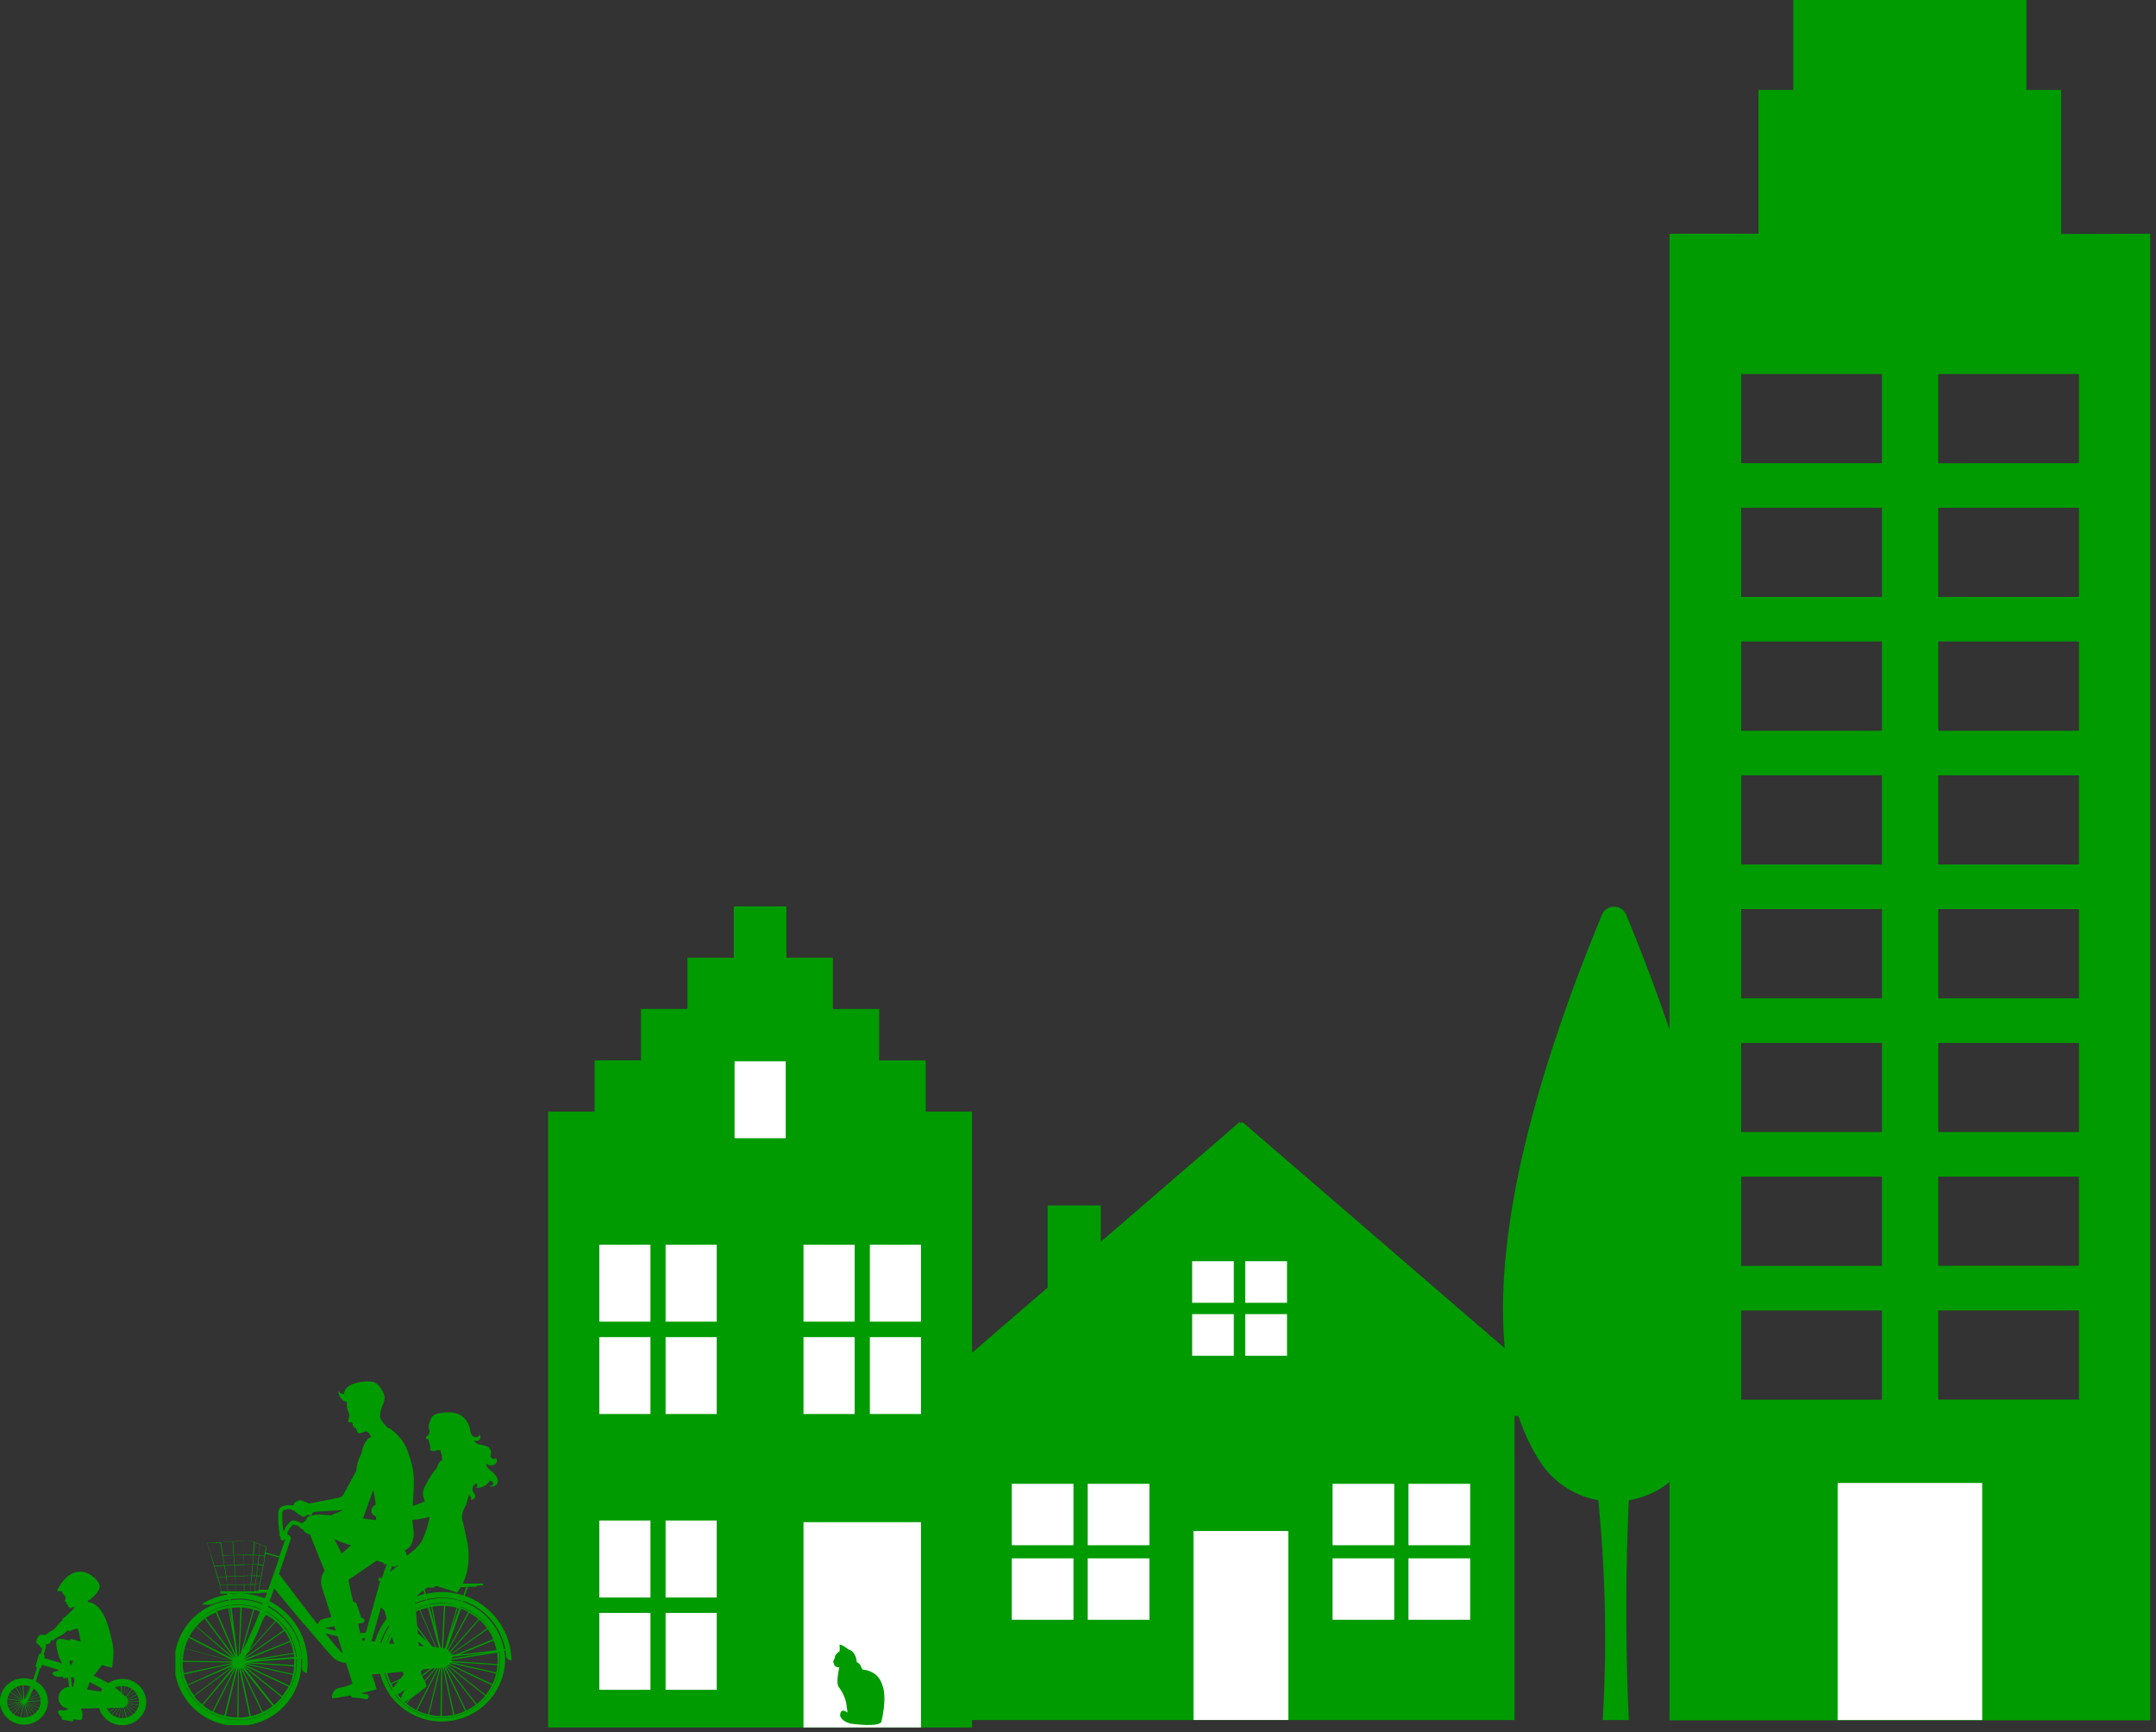 <svg viewBox="0 0 295 237" fill="none" xmlns="http://www.w3.org/2000/svg">
  <rect x="0" y="0" width="295" height="237" fill="#333333" stroke="none"/>
  <g clip-path="url(#clip0)">
    <path d="M170 153.5l-.19.16-.2-.16-18.99 16.38v-4.97h-7.27v11.23L123 193.69h9.4v41.62H207.23V193.7h9.4L170 153.5z" fill="#009B00"/>
    <path d="M146.88 202.99h-8.44v8.4h8.44v-8.4zM157.27 202.99h-8.44v8.4h8.44v-8.4zM146.88 213.19h-8.44v8.4h8.44v-8.4zM157.27 213.19h-8.44v8.4h8.44v-8.4zM190.77 202.99h-8.44v8.4h8.44v-8.4zM201.16 202.99h-8.44v8.4h8.44v-8.4zM190.77 213.19h-8.44v8.4h8.44v-8.4zM201.16 213.19h-8.44v8.4h8.44v-8.4zM176.3 209.44H163.3v25.86h12.98v-25.86zM168.82 172.54h-5.7v5.69h5.7v-5.69zM176.1 172.54h-5.72v5.69h5.72v-5.69zM168.82 179.78h-5.7v5.69h5.7v-5.69zM176.1 179.78h-5.72v5.69h5.72v-5.69z" fill="#fff"/>
  </g>
  <g clip-path="url(#clip1)">
    <path d="M282.02 32.01V12.3h-4.75V0h-31.9v12.3h-4.76v19.68h-12.18v203.37h65.78V31.98l-12.2.03zM257.5 191.48h-19.26v-12.2h19.26v12.2zm0-18.3h-19.26v-12.21h19.26v12.2zm0-18.31h-19.26v-12.19h19.26v12.19zm0-18.3h-19.26v-12.2h19.26v12.2zm0-18.3h-19.26v-12.2h19.26v12.2zm0-18.3h-19.26V87.75h19.26v12.2zm0-18.31h-19.26V69.47h19.26v12.19zm0-18.29h-19.26v-12.2h19.26v12.2zm26.96 128.1H265.2v-12.2h19.26v12.2zm0-18.3H265.2v-12.2h19.26v12.2zm0-18.3H265.2v-12.19h19.26v12.19zm0-18.3H265.2v-12.2h19.26v12.2zm0-18.3H265.2v-12.2h19.26v12.2zm0-18.3H265.2V87.75h19.26v12.2zm0-18.31H265.2V69.47h19.26v12.19zm0-18.29H265.2v-12.2h19.26v12.2z" fill="#009B00"/>
    <path d="M271.22 202.87h-19.78v32.44h19.78v-32.44z" fill="#fff"/>
  </g>
  <g clip-path="url(#clip2)">
    <path d="M222.48 125.07a1.8 1.8 0 00-3.26 0c-18.32 44.27-14.74 65.12-8.56 74.8a11.94 11.94 0 008.03 5.36c1 10 1.2 20.05.6 30.08h3.58a325.27 325.27 0 010-30.07 11.95 11.95 0 008.15-5.36c6.17-9.7 9.75-30.54-8.54-74.8z" fill="#009B00"/>
  </g>
  <g clip-path="url(#clip3)">
    <path d="M126.66 152.07v-7h-6.36v-7.03h-6.34v-7.01h-6.36V124h-7.2v7.03h-6.34v7H87.7v7.03h-6.34v7.01H75v84.27h58v-84.27h-6.34z" fill="#009B00"/>
    <path d="M89 208.01h-7v10.53h7V208zM98.07 208.01h-7v10.53h7V208zM89 220.65h-7v10.52h7v-10.52zM98.07 220.65h-7v10.52h7v-10.52zM89 170.28h-7v10.53h7v-10.53zM98.07 170.28h-7v10.53h7v-10.53zM89 182.92h-7v10.52h7v-10.52zM98.07 182.92h-7v10.52h7v-10.52zM116.94 170.28h-7v10.53h7v-10.53zM126.02 170.28h-7v10.53h7v-10.53zM116.94 182.92h-7v10.52h7v-10.52zM126.02 182.92h-7v10.52h7v-10.52zM126.02 208.24h-16.08v28.08h16.08v-28.08zM107.5 145.19h-6.99v10.52h7V145.2z" fill="#fff"/>
  </g>
  <g clip-path="url(#clip4)">
    <path d="M117.24 227.42s-.06-1.49-1.16-1.78c0 0-1.11-.88-1.22-.58.06.29.06.59 0 .87 0 0-.66.33-.66.97 0 0-.33.48-.11.64 0 0 .03.6.75.56 0 0-.48 2.03-.12 2.62 0 0 1.05 1.35 1.12 2.68l.13.9s-1-.85-1.02.43c0 0 .26.91 1.69 1.1 0 0 3.87.53 3.97-.36 0 0 .85-3.28.09-5 0 0-.39-1.86-2.7-2.07 0 0-.34-.96-.76-.98z" fill="#009B00"/>
  </g>
  <g clip-path="url(#clip5)" fill="#009B00">
    <path d="M70 227.13a.7.7 0 01-.51-.16.68.68 0 01-.25-.47c0-.23-.05-.45-.08-.67H69c.08.44.12.89.12 1.33a8.59 8.59 0 01-2.32 5.6 8.71 8.71 0 01-14.79-3.8l-1.74.17c-.14.02-.28.04-.42.04l-.3 2.55.58.04a.34.34 0 01.24.13.34.34 0 01-.06.49.36.36 0 01-.25.08l-.87-.16-.87-.06a.35.35 0 01-.3-.25.34.34 0 01-.01-.14.36.36 0 01.39-.3l.58.1.3-2.52a2.38 2.38 0 01-1.73-1.62c-.69 0-1.35-.24-1.88-.67-.87-.87-2.4-2.73-3.99-4.6h-.05c-1.66-1.97-3.3-3.95-4.1-4.96-.16.47-.34.94-.51 1.4l-.14.37a9.52 9.52 0 015.21 8.45c0 .45-.04.9-.1 1.35a.68.68 0 01-.49-.21.67.67 0 01-.17-.5v-.64-.62h-.1v.52a8.57 8.57 0 01-5.02 7.91 8.75 8.75 0 01-9.33-1.27 8.61 8.61 0 01-2.68-8.96 8.61 8.61 0 017.11-6.12v-.12c-.7.1-1.4.3-2.07.56-.2.09-.42.13-.65.13h-.8a.1.1 0 01-.06-.01.1.1 0 01-.03-.12 9.39 9.39 0 013.35-1.24c0-.05.02-.1.05-.14h-.86a.1.1 0 01-.08-.03.1.1 0 01-.03-.07v-.12a.1.1 0 01.03-.08.1.1 0 01.08-.03h.07l-1.98-6.6 5.87-.36 2.28.86-.14.8 1.9.52.78-2.34h-.07l-.06.06a.3.3 0 01-.17.1.3.3 0 01-.33-.38v-.09c0-.02-.1-.08-.14-.13a.29.29 0 010-.23v-.07c-.14-.94-.2-1.89-.17-2.84a.97.97 0 01.45-.86c.47-.22 1-.28 1.5-.16a.25.25 0 01.26-.08l2.3.65a.3.3 0 01.18.13.28.28 0 01.02.22l-.06.2a.28.28 0 01-.13.17.28.28 0 01-.21.03l-2.31-.65a.28.28 0 01-.17-.14 1.75 1.75 0 00-1.08.1.4.4 0 00-.2.39c-.02.78.01 1.57.12 2.36l.11.09a3.1 3.1 0 011.03-1.38c.2-.1.5-.1 1.33.31a.25.25 0 01.25 0l2.1 1.13a.29.29 0 01.13.38l-.1.2a.3.3 0 01-.4.12l-.1-.06-.15-.1-1.85-.98a.28.28 0 01-.13-.2 2.22 2.22 0 00-.87-.3c-.37.34-.65.77-.82 1.25l.34.28.1.12a.4.4 0 01.05.36c-.24.78-.87 2.59-1.59 4.75 1 1.31 3.33 4.42 5.37 7.01 1.61.7 3.35 1.06 5.1 1.07l-.23-1.15-.57.14c-.1.02-.19 0-.26-.04a.35.35 0 01.11-.64l.87-.14.87-.23a.38.38 0 01.42.28.35.35 0 01-.27.41l-.58.09.26 1.27c.34 0 .61 0 .8-.06l1.96-7.07h-.15a.16.16 0 01-.06-.02.15.15 0 01-.06-.17v-.12l.02-.05a.15.15 0 01.1-.07h.07l.3.07.66-1.9h-.3a.17.17 0 01-.12-.2c-.74-.22-1.48-.47-2.2-.77-.76-.22-1.35-.47-.98-.77.37-.3 1.68-.1 1.68-.1.96.06 1.93-.05 2.85-.31a2 2 0 01.76-.18.95.95 0 01.87.55c.3.72.7 2.17-1.23 1.92v.09l-.02.06a.16.16 0 01-.17.06l-.42-.1-.52 1.84.45.1.06.03a.16.16 0 01.06.1v.19c0 .02-.01.03-.03.05a.16.16 0 01-.1.07h-.06l-.36-.09-.73 2.59.92.86 4.4-2.8h-.86V217h-.66a.1.1 0 01-.12-.03.1.1 0 01.01-.12v-.07a.1.1 0 01.1-.1l9.81-.05a.1.1 0 01.04 0 .1.1 0 01.06.09v.08a.1.1 0 010 .04l-.02.03a.1.1 0 01-.04.02h-.81v.18h-1.2l-.42 1.25a9.55 9.55 0 016.38 8.8zm-33.66-14.57l-.87 4.91h1.21c.58-1.59 1.11-3.12 1.54-4.39l-1.88-.52zm-6.2 4.2h.96l-.19-1.03-1.09.05.32.98zm2.08-1.14l1.13-.05v-1.48l-1.21.06.08 1.47zm-.14-1.47l-1.31.06.21 1.46 1.18-.05-.08-1.47zm1.34 3.53h.82l.08-.87h-.87l-.03.87zm.87-.95l.1-1.15-1.02.05v1.13l.92-.03zm.06 0h.58l.13-1.11h-.6l-.1 1.1zm.72-1.2l.19-1.45-.65-.05-.14 1.5h.6zm-.53-1.5l-1.18.05v1.48h1.03l.15-1.53zm-2.35 1.65l.06 1.08h1.11v-1.12l-1.17.04zm.07 1.14l.05.87h1.06v-.87h-1.11zm2.27.87h.28l.1-.87h-.57l-.07.87h.26zm1-.93h-.56l-.1.87h.5l.16-.87zm.2-1.13h-.61l-.14 1.1h.55l.2-1.1zm.25-1.46l-.68-.06-.17 1.45h.6l.25-1.4zm.21-1.25l-.73-.09-.12 1.17.68.06.17-1.14zm-.79-.1l-.68-.07-.08 1.25h.62l.14-1.18zm0-.06l.18-1.45-.71-.28-.15 1.66.68.07zm-.74 0h-1.31v1.25h1.23l.08-1.25zm-1.37 0h-1.28l.08 1.3 1.26-.06-.06-1.24zm0-.06v-1.89l-1.39.1.12 1.83 1.27-.04zm-1.46-1.8l-1.58.1.26 1.78h1.44l-.12-1.88zm-1.3 1.94l.18 1.31 1.32-.06-.08-1.3-1.43.05zm-.07 0h-1.53l.4 1.35 1.33-.06-.2-1.29zm-1.11 1.44l.48 1.45 1.08-.06-.21-1.45-1.35.06zm1.74 2.48h1.14l-.07-1.08-1.17.05.1 1.03zm0 .06l.13.87h1.07l-.06-.87H31.1zm5.3-5.22l-.78-.3-.18 1.45.74.1.22-1.25zm-2.22-.86l-.87.05v1.9h1.31l.16-1.69-.6-.26zm-5.8.37l.51 1.72h1.55l-.27-1.77-1.78.05zm1.98 6.57h.82l-.13-.87h-.95l.26.87zm1.26 1.21a8.75 8.75 0 014.33.58v-.11a8.73 8.73 0 00-4.38-.59l.05.12zm1.91 8.3l6.64-1.07a7.24 7.24 0 00-.42-1.5l-6.22 2.53v.05zm6.17-2.72c-.2-.48-.46-.94-.77-1.36l-5.51 3.83v.04l6.28-2.5zm-.87-1.48a7.85 7.85 0 00-1.05-1.17l-4 4.45-.28.46 5.33-3.74zm-1.17-1.23c-.4-.33-.82-.61-1.28-.86l-.43.77a55.52 55.52 0 01-1.85 4.1l3.56-4zm-2.08-1.29c-.26-.1-.52-.2-.78-.28l-1.56 5.49c.9-1.7 1.67-3.46 2.34-5.25v.04zm-.93-.3a8.43 8.43 0 00-1.55-.26l-.32 6.53.16-.25 1.71-6.03zm-1.74-.26h-.33c-.29 0-.58.02-.87.06l.77 6.3.06.33h.12l.25-6.69zm-1.43.08h-.14l.45 2.3-.31-2.3zm-1.8.49l2.6 5.96-.18-1.61-.87-4.8c-.52.09-1.02.22-1.51.4l-.04.05zm-1.5.86l3.99 5.4h.04l-2.67-6.15c-.46.2-.9.42-1.33.7l-.03.05zm-1.27 1.15l5.1 4.31-3.99-5.38c-.39.3-.75.64-1.07 1l-.04.07zm-1 1.4l6.01 3.05-5.08-4.4c-.34.4-.64.83-.9 1.3l-.03.05zm-.63 1.6l6.51 1.72a.1.1 0 010-.06l-5.95-3.1c-.22.44-.4.9-.53 1.37l-.03.06zM25 227.2l6.77.1v-.04l-6.51-1.73c-.13.52-.2 1.04-.23 1.57l-.03.1zm0 .15v.19c0 .46.05.91.14 1.36l6.63-1.4v-.05l-6.77-.1zm.15 1.72c.13.48.32.94.54 1.38l6.08-2.75a.1.1 0 010-.06l-6.62 1.44zm.54 1.5a7 7 0 00.87 1.35l5.35-4.05-6.22 2.7zm.87 1.47c.32.42.69.8 1.1 1.13l4.29-5.17-5.39 4.04zm1.2 1.22c.4.34.85.63 1.32.87l3.03-5.98-4.35 5.12zm1.46.93c.47.22.97.4 1.48.53l1.6-6.48h-.07l-3.01 5.95zm1.68.58c.52.11 1.04.18 1.57.19l.08-6.69h-.06l-1.59 6.5zm1.74.2c.5 0 1.02-.06 1.51-.16l-1.43-6.54h-.05l-.03 6.7zm3.2-.7l-2.87-6.04h-.05l1.41 6.54a8.02 8.02 0 001.5-.5h.02zm1.47-.87l-4.17-5.24h-.04l2.88 6.04c.46-.23.9-.5 1.32-.82l.01.02zm1.23-1.21l-5.21-4.18 4.17 5.25c.38-.33.72-.69 1.04-1.07zm.93-1.44l-6.08-2.9 5.2 4.17c.34-.4.63-.82.88-1.27zm.58-1.61l-6.54-1.47v.05l6.08 2.89c.2-.47.36-.97.46-1.47zm.18-1.18l-6.65-.42 6.5 1.46c.08-.34.13-.69.15-1.04zm0-1.05l-6.23.5 6.24.38v-.45-.43zm0-.23c0-.14 0-.29-.06-.43l-5.21.87 5.27-.44zm.3 0h.06a7.91 7.91 0 00-4.18-6.24v.06a7.92 7.92 0 014.1 6.15l.02.03zm-4.84-6.57a7.95 7.95 0 00-4-.54v.06a7.65 7.65 0 013.94.54l.06-.06zm4.9 6.82h-.06v.46a7.82 7.82 0 01-4.61 7.16 7.97 7.97 0 01-8.48-1.18 7.86 7.86 0 01-2.45-8.14 7.85 7.85 0 016.44-5.6v-.06a8 8 0 00-6.47 5.66 7.86 7.86 0 002.49 8.2 8 8 0 0013.14-6.5zm-3.91-7.2v.11a8.67 8.67 0 014.61 6.8h.04a8.64 8.64 0 00-4.65-6.96v.05zm-.45-1.02c0-.1.07-.2.11-.3.04-.1.12-.35.2-.52h-.88a.1.1 0 01-.1.09h-3.94v.07c.35 0 .7-.07 1.07-.07a9.6 9.6 0 013.54.69v.04zM59.46 217v.19h-1.41l.25.86c.95-.22 1.93-.3 2.9-.23.75.07 1.49.21 2.2.44l.39-1.14H62.6v-.2l-3.14.08zm-7.4 7.76h.13a8.7 8.7 0 011.74-3.12l-.1-.08a8.8 8.8 0 00-1.77 3.13v.07zM68 226.08l-6.22 1v.15l6.33.42v-.46c-.01-.38-.05-.75-.1-1.11zm-11.97-5l2.95 3.97.29.26h.32l-2.2-5.05c-.47.22-.93.5-1.36.81zm-2.26 2.58l2.78 1.45 1.42.1-.81-.73-2.5-2.13c-.34.4-.64.82-.9 1.28v.03zm-.5 1.17l2.9.25-2.46-1.29a7.7 7.7 0 00-.45 1v.04zm1.97-3.12l3.17 2.84-2.51-3.38c-.23.17-.45.35-.66.54zm-.8.32c-.7.8-1.23 1.72-1.56 2.73h.06c.33-1 .85-1.9 1.54-2.7l-.04-.03zm12.38 4.05l-4.78.55-.21.08v.18l5-.81zm-4.52.28l5.2-2.11c-.2-.49-.45-.94-.76-1.37l-4.96 3.45v.05l.52-.02zm4.34-3.6a7.9 7.9 0 00-1.05-1.17l-3.98 4.49c.04.05.08.11.11.18l4.92-3.5zm-1.16-1.26c-.4-.33-.83-.62-1.29-.87l-2.84 5.18.17.16 3.96-4.47zm-1.41-.99c-.33-.16-.66-.3-1-.42l-1.9 5.52.1.07 2.8-5.17zm-1.27-.47l-.19-.05-1 3.5 1.2-3.45zm-.33-.1a7.86 7.86 0 00-1.55-.24l-.28 5.78.24.06 1.6-5.6zm-1.74-.25h-.33c-.41.01-.83.05-1.24.13l.8 4.3.36 1.33h.14l.27-5.75zm-1.96.18l.73 2.63-.49-2.68-.24.05zm-.23.06c-.35.08-.7.2-1.04.34l2.22 5.12h.32l-.06-.29-1.44-5.17zm-.07-.29v-.06c-1.3.34-2.5 1-3.48 1.93l.05.04a7.83 7.83 0 013.46-1.94l-.03.03zm-.2-.7v-.12a8.9 8.9 0 00-3.9 2.08l.1.09a8.64 8.64 0 013.84-2.08l-.03.03zM53 228.9c.12.46.29.91.5 1.35l4.07-1.82-4.57.47zm.57 1.49c.21.47.48.92.8 1.33l4.52-3.45-.87.1-4.45 2.02zm.87 1.45c.32.42.7.8 1.1 1.13l3.97-4.73h-.32l-4.75 3.6zm1.2 1.23c.4.33.84.62 1.31.86l2.9-5.72h-.16l-4.06 4.86zm1.45.92c.47.24.97.42 1.48.54l1.55-6.35h-.1l-2.93 5.81zm1.62.58c.51.11 1.04.18 1.56.2l.09-6.62h-.07l-1.58 6.42zm1.74.2h.06c.5 0 1.01-.06 1.5-.17l-1.42-6.48h-.06l-.08 6.65zm3.2-.7l-2.85-5.98h-.06l1.44 6.49c.51-.12 1-.29 1.47-.51zm1.48-.86l-4.11-5.18h-.06l2.83 5.98c.47-.23.92-.51 1.34-.83v.03zm1.24-1.22l-5.15-4.1-.07.06 4.09 5.17c.42-.34.8-.71 1.13-1.13zm.92-1.44l-5.86-2.8-.12.05 5.15 4.08c.32-.41.6-.86.83-1.33zm.6-1.6l-6.3-1.42-.08.1 5.88 2.76c.21-.47.37-.95.5-1.44zm.17-1.15l-6.35-.41 6.2 1.41c.08-.33.12-.66.15-1zm-.12-2.04c-.1-.45-.22-.9-.4-1.32l-4.7 1.91 5.1-.59zm.3 0h.02a7.92 7.92 0 00-5.2-5.94v.06a7.94 7.94 0 015.2 5.83l-.02.05zm-5.33-6.03a7.85 7.85 0 00-2.46-.44c-.59 0-1.17.07-1.74.2v.06a8 8 0 014.2.18zm.21-.63v-.11a9.2 9.2 0 00-2.25-.42 9.44 9.44 0 00-2.42.22v.12a8.53 8.53 0 012-.28c.9 0 1.8.13 2.67.41v.06zm-9.68.94l.41.37a9.5 9.5 0 014.22-2.35l-.23-.78-4.4 2.76zm-1.32-.14l-1.3 4.65h.49a9.4 9.4 0 012-3.61l-1.2-1.04zm-2.56 4.24l.07.33h.24l.1-.34h-.4zm-2.92 1.8c.23.2.51.34.81.4a2.33 2.33 0 011.57-1.73l-.1-.45c-1.5-.05-2.97-.3-4.4-.73a41.7 41.7 0 002.12 2.54v-.03zm21.72-.04h-.1a7.82 7.82 0 01-1.9 6.48 7.93 7.93 0 01-13.62-3.53h-.11a8.02 8.02 0 0013.74 3.56 7.9 7.9 0 001.96-6.48l.03-.03zm.77-.3a8.7 8.7 0 00-5.74-6.6v.13a8.68 8.68 0 015.57 6.49l.17-.02z"/>
    <path d="M56.51 208.97c.2.83.08 1.7-.31 2.45-.64.94-1.96.99-3.13 1.04l-5.38 3.67c.15.86.4 2.01.64 3.02a.38.38 0 01.44.25c.29.72.53 1.45.72 2.2-.37.1-.75.17-1.13.27l2.01 6.8a.36.36 0 01.43.24c.3.72.54 1.45.73 2.2-1.99.55-4.02.97-6.08 1.23a1.28 1.28 0 01.63-1.32c.42-.17.91-.18 1.34-.35.42-.17.74-.18.8-.43l-2.47-7.76c-.78.15-1.56.28-2.35.39a1.28 1.28 0 01.63-1.33c.42-.16.87-.18 1.31-.34l-1.23-3.85a2.67 2.67 0 01.3-2.48c-.79-1.93-1.5-3.72-1.98-4.92l-.5-.21a.88.88 0 01-.46-.59l-.08-.38a.6.6 0 01.2-.58l.29-.22c.04-.2.16-.4.33-.52a5.1 5.1 0 012.26-.2c.26 0 .52 0 .78.06l1.74-.73-3.64.22-.87.16-.63.43a.52.52 0 01-.58 0l-.72-.46a.76.76 0 01-.35-.6v-.37a.52.52 0 01.28-.5l.34-.17a.56.56 0 01.48 0l1.03.4 4.03-.8c.22-.05.43-.17.58-.34l1.83-3.38v-.29c.09-.64.3-1.26.6-1.83l.13-.37c.11-.7.41-1.34.87-1.88l.4-.2-.08-.2a1.3 1.3 0 00-.17-.26 1.3 1.3 0 00-.14-.17c-.09-.08-.16-.16-.29-.15a.8.8 0 00-.3.08l-.46.17a.39.39 0 01-.17.02.37.37 0 01-.34-.33v-.07a1.05 1.05 0 00-.07-.22l-.1-.09s-.1 0-.16-.06c-.07-.06-.14-.14-.08-.19.06-.05.07 0 .1 0a.23.23 0 01-.15-.04.23.23 0 01-.1-.12v-.14c0-.08-.07-.15-.12-.28a.65.65 0 01-.45 0 .15.15 0 01-.07-.07.14.14 0 010-.1l.16-.53a.86.86 0 00-.06-.54c-.02-.1-.06-.2-.11-.3a2.1 2.1 0 01-.12-1.2 1.5 1.5 0 01-1.17-1.6c0 .29.46.53.75.47a1.37 1.37 0 01.52-.96 3.1 3.1 0 011.15-.52 6.08 6.08 0 011.88-.2c.22 0 .43.04.63.12.42.23.75.58.96 1 .24.32.38.7.42 1.1-.04.4-.15.79-.32 1.14-.15.36-.25.74-.29 1.13-.05.3.02.61.2.86.1.13.5.64.87 1.03l.1-.05a6.5 6.5 0 012.42 2.76c.42 1.03.73 2.1.93 3.2.27 2.56-.3 5.1-.03 7.68zm-9.77 3.6l1.27-1.15c-.77-.25-1.53-.54-2.27-.86.37.65.7 1.32 1 2zm2.83-4.86l1.87.26c.1-1.39-.03-2.78-.38-4.13l-1.35 3.78a.7.7 0 01-.14.09z"/>
    <path d="M67.55 201.53c-.2-.2-.47-.38-.67-.59a.94.94 0 01-.35-.73 1 1 0 001.1.16.62.62 0 00.33-.37.61.61 0 00-.05-.49.58.58 0 01-.72-.11c-.13-.2 0-.46 0-.7a.91.91 0 00-.5-.8 5.41 5.41 0 00-1.09-.28c-.35-.11-.68-.27-.68-.58a.54.54 0 00.74-.17.62.62 0 00-.07-.68c.08.22-.21.44-.5.42a.75.75 0 01-.6-.41 2.2 2.2 0 01-.17-.66c-.1-.5-.33-.97-.65-1.37a2.6 2.6 0 00-1.01-.75 4.62 4.62 0 00-2.34-.1c-.4.01-.8.15-1.13.4l-.1.13-.2.43-.1.27c-.11.25-.15.53-.13.8 0 .12.07.23.1.34a.79.79 0 01-.24.7c-.07.04-.14.1-.2.16a.24.24 0 000 .24c.05.07.15.1.23.13.08.03.18.1.14.2-.03.08-.07.07-.06.12 0 .05.11.07.14.13.03.06 0 .14 0 .2 0 .08.06.14.09.2.02.08 0 .33 0 .49 0 .09 0 .19.13.19s.1 0 .16.05h.23c.14-.01.27-.04.4-.08a.53.53 0 01.4 0h.06l.17.55c.07.25.1.53.06.8-.24.12-.43.33-.54.59-.13.65-.38.5-1.36 2.18-.8 1.39-.87 1.84-.42 2.83a9.52 9.52 0 01-5.52.88 1.22 1.22 0 00-1.3-.37c-.21.1-.37.27-.45.48a.86.86 0 00.01.65 1.03 1.03 0 00.77.49c.25.04.52.04.78 0 .27.15.56.24.87.28 1.73.3 3.5.23 5.2-.2l.27-.09c-.16 1-.45 1.97-.87 2.88-.44 1.47-2.95 2.9-2.95 2.9.02.15.09.29.2.39-.77.55-3.04 2.27-3.22 3.3-.21 1.25 3.28 12.14 3.28 12.14l-1.05 1.29c-.3.4-.55.84-.76 1.3-.31.7 1.29-.1 1.29-.1l.7-.4c-.05.07-.1.14-.13.21-.8 1.3-.17 1.6-.17 1.6 1.13-.64 2.2-1.39 3.2-2.22.2-.37-.64-1.57-.64-1.57l-.87-10.26c0-.56.87-1.25 2.26-2.18.54.14 3.47 1.1 3.47 1.1 2.6-3.16 1.24-7.7 1.24-7.7l-.39-1.86c-.39-.99 0-1.65.43-2.53l.36-1.26h.06a.58.58 0 01.2.67c.34 0 .65-.3.61-.56a1.37 1.37 0 00-.24-.48.86.86 0 01-.11-.67.78.78 0 01.5-.53c.09.1.13.21.14.34a.33.33 0 01-.3.25 2.09 2.09 0 002-.96c.24 0 .45.17.47.36.02.2-.4.4-.62.34a1 1 0 001.1-.2.86.86 0 00.06-.85c-.11-.27-.27-.5-.48-.7z"/>
  </g>
  <g clip-path="url(#clip6)" fill="#009B00">
    <path d="M3.28 229.68c.63 0 1.25.19 1.78.53a3 3 0 01.49 4.76 3.25 3.25 0 01-3.5.66 3.19 3.19 0 01-1.44-1.14 3.02 3.02 0 01.4-3.9c.6-.58 1.42-.9 2.27-.9zm3.08 3.1v-.08l-2.8.1 2.75.51c.03-.18.05-.35.05-.53zm-3.32-.13l-2.3-1.56a2.5 2.5 0 00-.3.55l2.6 1.01zm-2.63-.97a2.7 2.7 0 00-.17.59l2.78.42-2.6-1.01zm2.77.85l-.78-2.62c-.2.06-.4.14-.6.24l1.38 2.38zm-1.44-2.35c-.19.1-.36.22-.52.36l1.88 2.01-1.36-2.37zm1.47 2.33l-.15-2.72c-.21.02-.42.05-.62.1l.77 2.62zm.18 0l1.65-2.2a3.23 3.23 0 00-.55-.3l-1.1 2.5zM4.43 230a2.6 2.6 0 00-.61-.18l-.5 2.68 1.11-2.5zm-.93 2.65l2.73-.7c-.06-.2-.14-.39-.24-.57l-2.49 1.27zm2.47-1.33c-.11-.18-.23-.35-.37-.5l-2.13 1.78 2.5-1.28zm-2.45 1.39l2.81-.1c0-.2-.04-.4-.1-.61l-2.71.7zm0 .11l2.57 1.1c.08-.18.15-.38.2-.58l-2.77-.52zm0 .06l2.24 1.63c.13-.17.24-.34.33-.53l-2.57-1.1zm-.14.1l.68 2.64c.2-.05.4-.12.6-.22l-1.28-2.41zm1.33 2.4c.2-.1.37-.21.54-.34l-1.82-2.09 1.28 2.43zm-1.4-2.3l.05 2.7c.22 0 .43-.02.63-.07l-.68-2.63zm-.17-.04l-1.73 2.12c.16.13.34.24.54.33l1.2-2.45zM2 235.48c.2.08.4.15.6.2l.59-2.66-1.2 2.46zm1.04-2.62l-2.75.61c.05.2.12.4.22.58l2.53-1.2zM.55 234.1c.1.19.2.36.34.52l2.16-1.7-2.5 1.18zm2.37-1.27l-2.69.18c0 .14.03.27.06.4l2.63-.58zm.11-.07l-2.8-.39v.62l2.8-.23zM.8 231.04l2.3 1.57-1.87-2.02c-.17.13-.32.29-.45.45H.8zm2.38-1.23l.14 2.7.5-2.67a3.04 3.04 0 00-.51-.04h-.13zm1.96.58l-1.7 2.2 2.16-1.79c-.14-.15-.3-.29-.48-.4h.02zm.61 4.17l-2.25-1.63L5.3 235c.16-.13.3-.27.42-.43l.02-.02zm-2.42 1.17l-.07-2.66-.58 2.65c.2.04.4.06.6.06l.05-.05zm-1.94-.65l1.73-2.14-2.16 1.7c.12.17.25.32.4.46l.03-.02z"/>
    <path d="M3.28 229.6c.65 0 1.28.18 1.82.53.54.34.96.84 1.2 1.41a3.06 3.06 0 01-.7 3.45 3.32 3.32 0 01-3.58.69 3.25 3.25 0 01-1.47-1.17 3.08 3.08 0 01.41-4 3.28 3.28 0 012.32-.92zm0 5.35c.45 0 .89-.13 1.26-.37.38-.24.67-.58.84-.99a2.12 2.12 0 00-.5-2.39 2.3 2.3 0 00-2.47-.47c-.42.16-.77.44-1.02.8a2.14 2.14 0 00.27 2.79 2.3 2.3 0 001.62.65v-.02zM16.73 229.75c.63 0 1.25.19 1.78.53.52.34.93.82 1.18 1.39a3 3 0 01-.7 3.36 3.3 3.3 0 01-4.93-.47 3.01 3.01 0 01.4-3.9 3.22 3.22 0 012.27-.9zm3.08 3.1v-.08l-2.82.1 2.77.51c.03-.18.05-.35.05-.53zm-3.32-.13l-2.3-1.56c-.13.16-.23.34-.31.52l2.61 1.04zm-2.64-.97c-.07.2-.12.4-.16.6l2.78.43-2.62-1.03zm2.77.86l-.77-2.61c-.2.05-.4.13-.6.22l1.37 2.39zm-1.44-2.35c-.18.1-.36.22-.52.35l1.91 2.03-1.39-2.38zm1.44 2.33l-.14-2.71c-.22.01-.43.05-.63.1l.77 2.6zm.18.03l1.7-2.2a2.68 2.68 0 00-.55-.3l-1.15 2.5zm1.1-2.53a3.7 3.7 0 00-.6-.17l-.5 2.68 1.1-2.5zm-.93 2.66l2.72-.7c-.05-.2-.13-.39-.23-.57l-2.49 1.27zm2.46-1.33c-.1-.18-.22-.35-.36-.5l-2.16 1.78 2.52-1.28zM17 232.81l2.82-.1c-.02-.2-.05-.4-.1-.6l-2.72.7zm0 .12l2.56 1.1c.09-.2.15-.39.2-.59l-2.76-.51zm0 .05l2.21 1.63c.13-.17.24-.35.32-.54l-2.53-1.1zm-.14.1l.69 2.65c.2-.05.4-.13.6-.22l-1.29-2.42zm1.3 2.4c.19-.09.37-.2.53-.33l-1.8-2.08 1.27 2.4zm-1.4-2.41l.06 2.78c.21-.01.42-.04.63-.08l-.68-2.7zm-.16 0l-1.73 2.14c.16.13.34.23.54.32l1.19-2.46zm-1.14 2.49c.2.08.4.15.6.19l.6-2.68-1.2 2.49zm1.03-2.63l-2.75.61c.05.2.12.4.21.58l2.54-1.2zm-2.51 1.24c.1.19.21.36.35.52l2.16-1.7-2.51 1.18zm2.38-1.27l-2.7.17.07.4 2.63-.57zm.11-.07l-2.78-.42a2.9 2.9 0 00-.03.6l2.81-.18zm-2.22-1.72l2.3 1.56-1.89-2.01c-.15.14-.29.29-.41.46zm2.35-1.23l.15 2.7.5-2.67a3.04 3.04 0 00-.51-.04h-.14zm1.97.58l-1.66 2.2 2.13-1.79c-.14-.15-.3-.3-.47-.4zm.6 4.17L16.92 233l1.8 2.08c.17-.13.31-.27.44-.43v-.02zm-2.4 1.22l-.06-2.78-.58 2.66c.2.04.4.06.6.06l.03.06zm-1.95-.7l1.73-2.12-2.16 1.7c.13.16.27.3.43.42z"/>
    <path d="M16.73 229.68c.65 0 1.28.19 1.82.54.54.34.96.84 1.2 1.41a3.06 3.06 0 01-.7 3.45 3.32 3.32 0 01-3.58.69A3.25 3.25 0 0114 234.6a3.08 3.08 0 01.41-4c.62-.58 1.45-.92 2.32-.92zm0 5.36c.45 0 .89-.13 1.26-.37a2.12 2.12 0 00.34-3.38 2.3 2.3 0 00-2.47-.47c-.42.16-.77.44-1.02.8a2.14 2.14 0 00.28 2.78c.43.41 1 .64 1.6.64zM3.1 233.03a.2.2 0 00.16.1c.03 0 .06 0 .09-.02a.22.22 0 00.08-.04c.37-.4.66-.88.84-1.4.3-.69.63-1.62.98-2.77.5-1.6.91-3.16 1.04-3.69 0-.1-.05-.19-.18-.21h-.2s-.47 1.92-1.07 3.85c-.94 3.02-1.48 3.82-1.71 4.03a.13.13 0 000 .17l-.02-.02z"/>
    <path d="M5.92 225.34h.05c.06.01.12 0 .17-.04a.24.24 0 00.1-.14v-.06a.2.2 0 00-.08-.11 7.13 7.13 0 00-.53-.36h-.06s-.06 0-.08.05c-.06.1-.09.2-.1.3a.15.15 0 000 .13s.08 0 .1.07v.04c-.01.04 0 .08.01.12a.2.2 0 00.1.08c.02.02.06.02.1 0a.15.15 0 00.08-.05l.03-.01h.03l.08-.02zM11.02 233.61l2.03-5.66-.69-.14-2.03 5.65.69.15zM7.26 228.77c.12-.1.43-.1.58-.18.16-.08.3-.18.42-.31.06-.1.05-.15.15-.2a.62.62 0 01.25-.04c-.13-.39-.3-.77-.49-1.14a8.88 8.88 0 01-.42-1.55c-.03-.4-.22-.98.34-1.12.24-.03.49-.01.72.05l.8.16a.49.49 0 010-.23c.25.03.5.08.73.16.24.09.52.13.72.23.26.18.56.27.87.28.19.04.24.1.29.28.05.38-.05.77-.27 1.08l-.05.15c-.12.26-.34.84-.65.94-.35.02-.7-.01-1.03-.1-.2-.04-.4-.05-.6-.05h-.08c-.02.2 0 .42.09.61l.08.23c.2.26.32.56.36.88.06.29-.55.29-.81.34-.51.09-1.26.32-1.76.05-.17-.08-.47-.4-.24-.52z"/>
    <path d="M9.91 232.56a.2.2 0 00.14-.07.2.2 0 00.04-.15l-.4-2.98a.2.2 0 00-.08-.13.22.22 0 00-.15-.04.2.2 0 00-.18.14v.08l.39 2.96c0 .03 0 .06.02.09a.2.2 0 00.13.1h.1z"/>
    <path d="M8.85 229.6l.58-.11.6-.04c.05-.01.1-.04.14-.09a.21.21 0 00-.04-.3.23.23 0 00-.17-.05l-.58.1-.59.04a.22.22 0 00-.2.16.2.2 0 000 .1.22.22 0 00.17.18h.1z"/>
    <path d="M5.66 226.74s9.54 2.33 11.69 5.76l-.61.87s-1.54-3.04-11.4-5.72l.32-.91z"/>
    <path d="M9.91 230.84h.18l6.7 1.06c.22.04.42.16.56.33a.85.85 0 01-.13 1.18.92.92 0 01-.62.21l-6.62.13c-.13.02-.26.02-.38 0a1.58 1.58 0 01-1.19-.46 1.47 1.47 0 01-.4-1.17 1.44 1.44 0 01.64-1.06 1.55 1.55 0 011.26-.22z"/>
    <path d="M8.6 232.14a1.19 1.19 0 00.56 1.18 1.25 1.25 0 001.34-.05c.2-.14.35-.32.43-.54a1.13 1.13 0 00-.3-1.26 1.24 1.24 0 00-1.86.24c-.09.13-.14.28-.17.43z"/>
    <path d="M9.83 232.2a.2.2 0 00-.14.01.2.2 0 00-.1.11L9.07 235a.17.17 0 00.04.13c.02.02.03.04.06.05a.2.2 0 00.07.02c.05.02.1.01.15-.01a.19.19 0 00.09-.12l.53-2.69a.18.18 0 00-.05-.12.19.19 0 00-.12-.06z"/>
    <path d="M9.84 235.11l-.58-.08-.57-.13a.23.23 0 00-.17.02.2.2 0 00-.06.05.2.2 0 00-.04.08c0 .05.01.1.05.15.03.05.08.08.14.08l.58.09.57.13h.09a.2.2 0 00.08-.02.2.2 0 00.1-.13.2.2 0 00-.04-.16.2.2 0 00-.07-.05.21.21 0 00-.08-.03zM5.5 226.26l.51.15c.08.02.12.1.1.16l-.47 1.53a.14.14 0 01-.17.1l-.5-.15a.13.13 0 01-.1-.17l.46-1.53c.02-.06.1-.1.17-.09zM5.97 224.59v-.11c0-.12.05-.23.14-.31.08-.08.2-.13.32-.13h.06c.12 0 .24.05.32.13a.43.43 0 010 .62.46.46 0 01-.32.13H6.3c0 .06-.03.13-.08.17a.26.26 0 01-.18.08.26.26 0 01-.18-.08.25.25 0 01-.07-.17v-.07c0-.06 0-.12.04-.16a.26.26 0 01.14-.1z"/>
    <path d="M8.07 234c.18-.08.52 0 .72 0 .2-.04.4-.11.58-.22.1-.07.1-.14.23-.17a.5.5 0 01.21 0l.07-.54c-.15-2.16.42-3.04.27-3.32-.1-.34-.18-.68-.24-1.03a1.2 1.2 0 01-.31-.2c-.21-.24-.08-.34.08-.62.15-.27.37-.77.6-1.13.15-.25.33-.49.53-.7.36-.22.83.23 1.16.39.36.16.73.3 1.11.42.48.12.96.21 1.44.27-.43.45-.82.97-1.21 1.46-.14.22-.3.42-.49.6-.33.14-.71.16-1.06.06a.57.57 0 000 .32c.22.67.23 1.4.04 2.08-.29.73-.53 1.47-.72 2.23l.08.06c.2.23.1.76.07 1.12-.03.36-.72.16-1.02.13-.6-.06-1.52-.04-1.98-.48-.22-.2-.42-.6-.16-.72z"/>
    <path d="M5.28 223.85c.19-.25.43-.23.76-.2h.3c.02-.06.05-.1.1-.14.27-.25.71-.42.97-.64.25-.23.59-.7.94-1.04.05-.05.12-.1.19-.13a.24.24 0 010-.15c0-.16.24-.25.35-.34.46-.37.9-.9 1.38-1.33-.14.05-.32-.04-.38 0a.48.48 0 01-.33.13c-.1 0-.12-.26-.22-.28-.09-.02-.05-.15-.05-.15.04-.07-.08-.1-.15-.1-.08 0-.1-.12-.05-.17.05-.06 0-.16 0-.16-.05.01-.1 0-.14-.02a.24.24 0 01-.11-.1.6.6 0 00-.06-.82 1.05 1.05 0 01-.3-.53h-.5c-.24 0-.13-.2 0-.42 2.5-4.34 5.54-1.24 5.66-.35.12.89-1.44 2-1.44 2h-.11l-.1.18v.07c1.4.08 2.23 1.62 2.63 2.78.27.8.5 1.63.68 2.46.16.58.24 1.19.23 1.8-.04.64-.1 1.28-.18 1.92-.68-.1-1.34-.3-1.95-.61-.88-.3-1.72-.72-2.48-1.25-.33-.25-.29-.26-.06-.63.14-.19.22-.41.21-.64-.02-.3-.07-.6-.13-.9-.05-.35-.11-1.06-.4-1.32-.19.06-.39.11-.55.17-.2.1-.4.17-.6.23 0-.06-.07-.13-.09-.2a3.18 3.18 0 01-.97.78c-.21.13-.56.26-.8.45-.23.19-.3.24-.44.19-.28.08-.58-.07-.79.17-.2.23-.1.66-.62.58-.18 0-.67-.26-.72-.45-.04-.2.22-.72.32-.84z"/>
  </g>
  <defs>
    <clipPath id="clip0">
      <path fill="#fff" transform="translate(123 153.5)" d="M0 0h93.62v81.81H0z"/>
    </clipPath>
    <clipPath id="clip1">
      <path fill="#fff" transform="translate(228.43)" d="M0 0h65.79v235.31H0z"/>
    </clipPath>
    <clipPath id="clip2">
      <path fill="#fff" transform="translate(205.66 123.98)" d="M0 0h30.36v111.33H0z"/>
    </clipPath>
    <clipPath id="clip3">
      <path fill="#fff" transform="translate(75 124)" d="M0 0h58v112.32H0z"/>
    </clipPath>
    <clipPath id="clip4">
      <path fill="#fff" transform="matrix(-1 0 0 1 121 225)" d="M0 0h7v11H0z"/>
    </clipPath>
    <clipPath id="clip5">
      <path fill="#fff" transform="matrix(-1 0 0 1 70 189)" d="M0 0h46v47H0z"/>
    </clipPath>
    <clipPath id="clip6">
      <path fill="#fff" transform="matrix(-1 0 0 1 20 215)" d="M0 0h20v21H0z"/>
    </clipPath>
  </defs>
</svg>